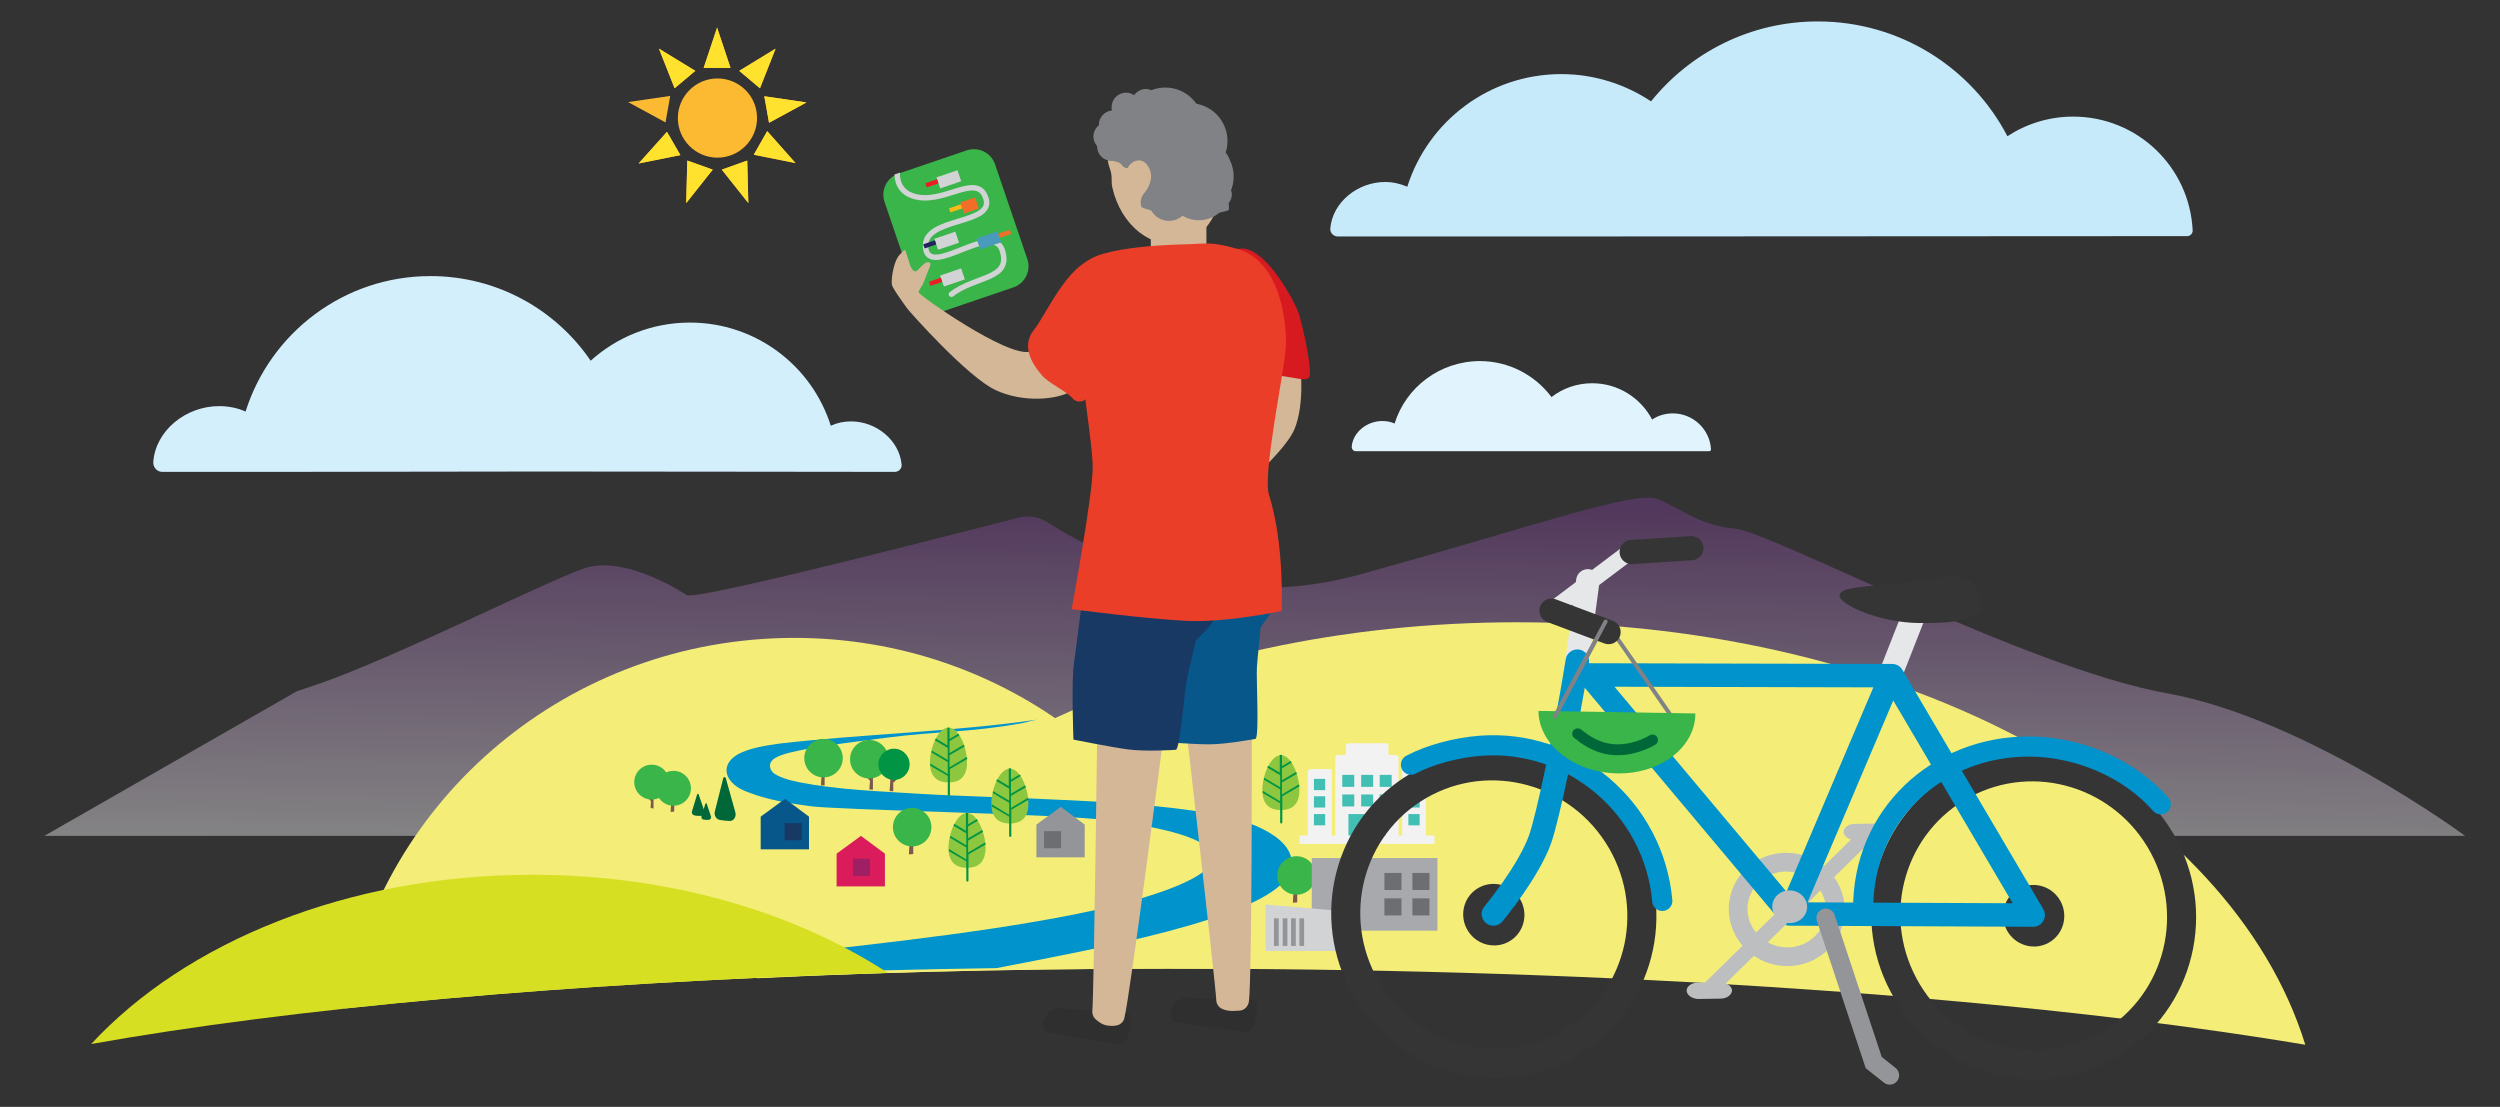 <?xml version="1.0" encoding="utf-8"?>
<!-- Generator: Adobe Illustrator 27.2.0, SVG Export Plug-In . SVG Version: 6.00 Build 0)  -->
<svg version="1.1" id="Layer_1" xmlns="http://www.w3.org/2000/svg" xmlns:xlink="http://www.w3.org/1999/xlink" x="0px" y="0px"
	 viewBox="0 0 688.2 304.7" style="enable-background:new 0 0 688.2 304.7;" xml:space="preserve">
<rect x="0" y="0" width="688.2" height="304.7" fill="#333333" stroke="none"/>
<style type="text/css">
	.st0{opacity:0.4;fill:url(#SVGID_1_);enable-background:new    ;}
	.st1{display:none;}
	.st2{display:inline;fill:#3A2B25;}
	.st3{display:inline;fill:#423935;}
	.st4{display:inline;fill:#594A42;}
	.st5{display:inline;fill:none;stroke:#3A2B25;stroke-linecap:round;stroke-miterlimit:10;}
	.st6{fill:#F4EE78;}
	.st7{fill:#0093CC;}
	.st8{fill:#D7DF23;}
	.st9{fill:#C7EAFB;}
	.st10{fill:#E1F4FD;}
	.st11{fill:#D4EFFC;}
	.st12{fill:#7C574D;}
	.st13{fill:#006838;}
	.st14{fill:#39B54A;}
	.st15{fill:#009444;}
	.st16{fill:#D3B797;}
	.st17{fill:#D71920;}
	.st18{fill:#D1D3D4;}
	.st19{fill:#ED1C24;}
	.st20{fill:#F16D28;}
	
		.st21{clip-path:url(#SVGID_00000176726085529328408050000009732195420825849483_);fill:none;stroke:#D1D3D4;stroke-width:1.5;stroke-linecap:round;stroke-miterlimit:10;}
	.st22{fill:#489BBA;}
	.st23{fill:#262262;}
	.st24{fill:#FBB819;}
	.st25{fill:#2F2F30;}
	.st26{fill:#08578A;}
	.st27{fill:#173963;}
	.st28{fill:#EA3E28;}
	.st29{fill:#A7A9AC;}
	.st30{fill:#FBBA32;}
	.st31{fill:#8DC63F;}
	.st32{fill:#808285;}
	.st33{fill:#DA1C5C;}
	.st34{fill:#939598;}
	.st35{fill:#9E1F63;}
	.st36{fill:#6D6E71;}
	.st37{fill:#42BFB4;}
	.st38{clip-path:url(#SVGID_00000120550234683398346090000000906625409452898698_);fill:#F2F2F2;}
	.st39{fill:#BCBEC0;}
	.st40{fill:none;stroke:#BCBEC0;stroke-width:5.162;stroke-linecap:round;stroke-linejoin:round;stroke-miterlimit:10.001;}
	.st41{fill:none;stroke:#E6E7E8;stroke-width:6.453;stroke-linecap:round;stroke-linejoin:round;stroke-miterlimit:10;}
	.st42{fill:none;stroke:#353535;stroke-width:7.999;stroke-miterlimit:9.999;}
	.st43{fill:none;stroke:#0093CC;stroke-width:5.546;stroke-linecap:round;stroke-linejoin:round;stroke-miterlimit:10;}
	.st44{fill:#353535;}
	.st45{fill:none;stroke:#353535;stroke-width:8.001;stroke-miterlimit:10.001;}
	.st46{fill:none;stroke:#0093CC;stroke-width:6.453;stroke-linecap:round;stroke-linejoin:round;stroke-miterlimit:10;}
	.st47{fill:none;stroke:#E6E7E8;stroke-width:4.5;stroke-linecap:round;stroke-linejoin:round;stroke-miterlimit:10;}
	.st48{fill:none;stroke:#353535;stroke-width:6.666;stroke-linecap:round;stroke-linejoin:round;stroke-miterlimit:10;}
	.st49{fill:none;stroke:#808285;stroke-width:1.107;stroke-linecap:round;stroke-linejoin:round;stroke-miterlimit:10;}
	.st50{fill:none;stroke:#006838;stroke-width:3;stroke-linecap:round;stroke-miterlimit:10;}
	.st51{fill:none;stroke:#939598;stroke-width:5.162;stroke-linecap:round;stroke-miterlimit:10;}
	.st52{fill:#FFE22E;}
</style>
<linearGradient id="SVGID_1_" gradientUnits="userSpaceOnUse" x1="345.387" y1="-183.016" x2="346.301" y2="-86.568" gradientTransform="matrix(1 0 0 -1 0 52.414)">
	<stop  offset="0" style="stop-color:#FFFFFF"/>
	<stop  offset="1" style="stop-color:#7F3F98"/>
</linearGradient>
<path class="st0" d="M88.5,188c21.9-7.8,61.7-27.9,72.2-31.5c10.5-3.7,25.6,5.5,28.3,7.3s86.4-20.1,88.7-20.6s5.9-2.3,10.5,0.5
	c4.6,2.7,40.2,27,85.5,14.6s75.9-23.3,82.3-21c6.4,2.3,11.4,7.3,21.5,8.2s80.4,38.4,118.8,45.3c38.4,6.9,82.3,39.3,82.3,39.3H12.2
	l69.5-39.8L88.5,188z"/>
<g id="Hills" class="st1">
</g>
<g id="Clouds" class="st1">
</g>
<g id="town" class="st1">
</g>
<g id="backpack" class="st1">
	<path class="st2" d="M316.4,120.7c0,0-9,2.9-13.8-2.5c-3.2-3.6-3.5-6.7-3.5-6.7s-1,4.8,0.7,8.4c0.7,1.4,2.3,4.4,4.9,5.8
		c5.8,3,12.8,0.1,12.8,0.1L316.4,120.7z"/>
	<path class="st3" d="M315.1,81.1c0-1.5,0.5-11.9-5.2-13.1c-5.7-1.2-6.8,2.1-6.8,2.1l1.1-0.2c1.6-0.4,3.2,0.7,3.5,2.3
		c1,5,2.9,14.7,3,16.7C310.9,91.5,315.1,81.1,315.1,81.1z"/>
	<path class="st3" d="M343,79.8c0.2-1.5,2.1-11.7-3.3-13.7s-7,1-7,1l1.2,0.1c2.2,0.3,3,1.3,3.1,3c0.3,5.1,0.7,14.7,0.5,16.7
		C337.3,89.5,343,79.8,343,79.8z"/>
	<path class="st4" d="M349.9,132l-32,2.1c-2.8,0.2-5.2-2-5.4-4.8l-2.6-38.8c-0.7-10.2,7.1-19.1,17.4-19.7l5.1-0.3
		c10.2-0.7,21.7,9.3,22.4,19.6v36.5C354.8,129.4,352.7,131.8,349.9,132z"/>
	<path class="st5" d="M319.2,83.5c2-3.9,14.8-10.1,25.4-1.4"/>
	<line class="st5" x1="319.2" y1="109" x2="349.2" y2="107.4"/>
</g>
<g id="Dude" class="st1">
</g>
<g>
	<path class="st6" d="M338.2,266.7c117.5,0.6,223.1,8.6,296.4,20.9c-20.5-66.4-109.9-116.3-217-116.3c-97,0-179.4,41-209.3,98
		C249.1,267.3,292.8,266.4,338.2,266.7z"/>
</g>
<g>
	<path class="st6" d="M338.2,266.7c0.6,0,1.2,0,1.8,0c-14.4-52.4-63.2-91.1-121.3-91.1c-62.1,0-113.6,44.1-123.8,102
		C162.5,270.3,246.8,266.2,338.2,266.7z"/>
</g>
<path class="st7" d="M206,218.1c5,2,11,3,16.8,3.8c7.6,1.1,67.9,2.1,82.2,3.9c40.6,5.2,35.8,14.9,1.8,23.5
	c-26.4,6.4-64.7,10.5-93.2,13.6l2.1,5c19.1-0.6,38.6-1.1,58.6-1.4c26.8-5.2,72.7-13.5,80.1-25.1c4.6-7.7-4.8-14-17.2-16.7
	c-22.2-4.8-61.5-4.8-84.4-6.2c-11-0.7-22.2-1.1-32.5-3.1c-3.2-0.6-6.2-1.6-7.5-2.7c-1.2-1.3-1.2-2.9,0.5-4c2-1.2,5.6-1.9,8.7-2.5
	c7-1.3,14.5-2.1,21.8-3.1c14.7-1.9,23-1.4,37.4-4l4.2-1c-22.1,3.3-48.6,4-70.9,6.6c-4.1,0.6-8,1.2-11.3,2.9
	C197.7,210.7,199.7,216,206,218.1z"/>
<g>
	<path class="st8" d="M244.4,267.8c-25.8-16.8-60.2-27-97.9-27c-50.8,0-95.5,18.6-121.4,46.6C79.9,277.6,156.5,270.5,244.4,267.8z"
		/>
</g>
<path class="st9" d="M570.7,32.1c-6.7,0-12.9,2-18.1,5.4c-9.8-18.8-29.5-31.6-52.2-31.6c-18.6,0-35.1,8.6-45.9,22
	c-7.1-4.7-15.6-7.5-24.7-7.5c-19.9,0-36.7,13-42.4,31c-1.9-0.8-3.9-1.3-6.1-1.3c-7.6,0-14.5,5.6-15.1,12.8c-0.1,1.2,0.9,2.2,2.1,2.2
	c6.4,0,27,0,50.5,0c0.1,0,0.1,0,0.2,0c21.6,0,166.7-0.1,183.1-0.1c0.8,0,1.5-0.7,1.5-1.5C602.8,46,588.4,32.1,570.7,32.1z"/>
<path class="st10" d="M460.5,113.8c-2.1,0-4.1,0.6-5.7,1.7c-3.1-5.9-9.3-10-16.5-10c-4.2,0-8.1,1.4-11.2,3.8
	c-4.5-6-11.7-9.9-19.7-9.9c-11,0-20.4,7.2-23.5,17.2c-1-0.5-2.2-0.7-3.4-0.7c-4.2,0-8.1,3.1-8.4,7.1c0,0.7,0.5,1.2,1.1,1.2
	c4.5,0,22,0,39.2,0h0.1c6.8,0,52.8,0,58,0c0.3,0,0.5-0.2,0.5-0.5C470.7,118.2,466.1,113.8,460.5,113.8z"/>
<path class="st11" d="M234.3,116c-2,0-3.9,0.4-5.6,1.2c-5.2-16.5-20.6-28.4-38.8-28.4c-10.5,0-20.1,4-27.3,10.5
	C153,85.2,136.8,76,118.5,76c-23.9,0-44.1,15.7-50.9,37.3c-2.2-1-4.7-1.5-7.3-1.5c-9.1,0-17.5,6.7-18.1,15.4c-0.1,1.4,1,2.7,2.5,2.7
	c11.5,0,61.9,0,104.5-0.1c47,0,63.3,0.1,97.1,0.1c1.1,0,2-0.9,1.9-2C247.6,121.2,241.2,116,234.3,116z"/>
<path class="st12" d="M240.3,217.4v-5.2l-0.6,0.3v1.7l-0.5-0.4l-0.6-1.3l-0.4,0.3c0,0,0.3,1,0.7,1.5c0.4,0.5,0.6,0.6,0.6,0.6
	l-0.2,2.4L240.3,217.4z"/>
<path class="st12" d="M226,216.2l0.3-5.2l0.6,0.3l-0.1,1.7l0.6-0.4l0.7-1.2l0.4,0.3c0,0-0.4,1-0.8,1.5s-0.7,0.6-0.7,0.6v2.4
	L226,216.2z"/>
<path class="st12" d="M244.9,217.8l0.3-5.2l0.6,0.3l-0.1,1.7l0.6-0.4l0.7-1.2l0.4,0.3c0,0-0.4,1-0.8,1.5s-0.7,0.6-0.7,0.6v2.4
	L244.9,217.8z"/>
<path class="st12" d="M179.9,222.6v-4.3l-0.5,0.2v1.4l-0.4-0.3l-0.5-1l-0.3,0.2c0,0,0.2,0.8,0.5,1.2c0.3,0.4,0.5,0.5,0.5,0.5
	l-0.1,1.9L179.9,222.6z"/>
<path class="st12" d="M250.2,235.2l0.3-5.4l0.7,0.3l-0.1,1.8l0.6-0.4l0.8-1.3l0.4,0.3c0,0-0.4,1-0.8,1.5s-0.7,0.6-0.7,0.6v2.5
	L250.2,235.2z"/>
<path class="st12" d="M184.6,223.5l0.3-4.3l0.5,0.3v1.4l0.5-0.3l0.6-1l0.3,0.2c0,0-0.3,0.8-0.6,1.2c-0.3,0.4-0.6,0.5-0.6,0.5v1.9
	L184.6,223.5z"/>
<path class="st13" d="M191.9,218.7l-1.4,4.6c-0.2,0.6,0.2,1.1,0.8,1.2c0.2,0,0.5,0.1,0.8,0.1s0.6,0,0.9,0c0.7,0,1.1-0.6,0.9-1.3
	l-1.6-4.7C192.2,218.5,191.9,218.5,191.9,218.7z"/>
<path class="st13" d="M194.2,221.2l-1.1,3.5c-0.1,0.4,0.1,0.9,0.6,0.9c0.2,0,0.4,0.1,0.6,0.1c0.2,0,0.5,0,0.7,0c0.5,0,0.9-0.5,0.7-1
	l-1.2-3.6C194.5,221.1,194.3,221.1,194.2,221.2z"/>
<path class="st13" d="M199.1,214.2l-2.3,9.1c-0.3,1.1,0.3,2.2,1.3,2.4c0.4,0.1,0.9,0.1,1.4,0.2c0.5,0,1,0.1,1.4,0.1
	c1.1,0,1.9-1.2,1.5-2.5l-2.6-9.3C199.6,213.8,199.2,213.8,199.1,214.2z"/>
<circle class="st14" cx="185.4" cy="217" r="4.8"/>
<circle class="st14" cx="179.4" cy="215.3" r="4.8"/>
<circle class="st14" cx="226.7" cy="208.7" r="5.3"/>
<circle class="st14" cx="239.3" cy="209" r="5.3"/>
<circle class="st15" cx="246.1" cy="210.4" r="4.3"/>
<circle class="st14" cx="251.1" cy="227.7" r="5.3"/>
<path class="st12" d="M355.9,248.5l0.3-5.4l0.7,0.3l-0.1,1.8l0.6-0.4l0.8-1.3l0.4,0.3c0,0-0.4,1-0.8,1.5s-0.7,0.6-0.7,0.6v2.5
	L355.9,248.5z"/>
<circle class="st14" cx="356.9" cy="241" r="5.3"/>
<path class="st16" d="M316.9,140.6c0.5,1.3,0.2,1.2,1.5,2.5s7,2.2,8,2.4c1,0.1,6.1-3.6,6.8-4s20-15.6,23.2-23.5
	c2.7-6.7,1.8-16.8,1.2-20.4c-0.7-4.1-17.6,1.5-17.6,1.5s3.6,7.6,3.9,8.9c0.3,1.3-6.1,14-7.6,17.6s-6.8,12.7-7.6,12.6
	s-2.4-1.8-3.3-2.1c-0.8-0.3-2.1-1.3-2.9-1.2c-0.8,0-2.1-0.5-2,0.7s1.8,3.1,1.7,3.8c-0.1,0.6-1.3,0.7-1.3,0.7L316.9,140.6z"/>
<path class="st17" d="M339.2,69.3c-7.2,5.1-1.4,18.8-1.3,24.5s6.2,8.3,10.6,9c2.7,0.4,6.7,1.1,9.3,1.5c1.4,0.2,2.7,0.3,2.8-1.2
	c0.1-4.2-2.1-13.5-2.9-16.2C356.7,83.1,346.4,64.1,339.2,69.3z"/>
<g>
	<path class="st14" d="M279,79.1l-18.8,6.4c-3.2,1.1-6.7-0.6-7.8-3.8l-8.9-26.1c-1.1-3.2,0.6-6.7,3.8-7.8l18.8-6.4
		c3.2-1.1,6.7,0.6,7.8,3.8l8.9,26.1C283.9,74.5,282.2,78,279,79.1z"/>
	<rect x="258" y="47.8" transform="matrix(0.947 -0.323 0.323 0.947 -1.976 86.897)" class="st18" width="6.1" height="3.2"/>
	
		<rect x="254.7" y="49.9" transform="matrix(0.947 -0.323 0.323 0.947 -2.58 85.455)" class="st19" width="3.4" height="1.2"/>
	<rect x="264.6" y="55" transform="matrix(0.947 -0.323 0.323 0.947 -3.994 89.12)" class="st20" width="4.3" height="3.2"/>
	
		<rect x="257.4" y="64.7" transform="matrix(0.947 -0.323 0.323 0.947 -7.461 87.606)" class="st18" width="6.1" height="3.2"/>
	
		<rect x="259" y="74.8" transform="matrix(0.947 -0.323 0.323 0.947 -10.635 88.664)" class="st18" width="6.1" height="3.2"/>
	<g>
		<g>
			<g>
				<g>
					<defs>
						<path id="SVGID_00000042703808879193768110000011349788693314448291_" d="M283.8,77.4l-28.5,9.7c-0.5,0.2-1.1-0.1-1.3-0.7
							l-12.2-35.8c-0.2-0.5,0.1-1.1,0.7-1.3l28.5-9.7c0.5-0.2,1.1,0.1,1.3,0.7l12.2,35.8C284.7,76.6,284.4,77.2,283.8,77.4z"/>
					</defs>
					<clipPath id="SVGID_00000168839759278929553300000016112380470597584543_">
						<use xlink:href="#SVGID_00000042703808879193768110000011349788693314448291_"  style="overflow:visible;"/>
					</clipPath>
					
						<path style="clip-path:url(#SVGID_00000168839759278929553300000016112380470597584543_);fill:none;stroke:#D1D3D4;stroke-width:1.5;stroke-linecap:round;stroke-miterlimit:10;" d="
						M247.1,46.5c0,0-1.2,5.6,4.1,7.4c8.2,2.9,17.8-6.8,20.2,0.7c2.4,7.5-17.5,5-16.6,13.6s18.5-7.4,21.1,0.7
						c2.6,8.1-7.2,6.9-14,12.1"/>
				</g>
			</g>
		</g>
	</g>
	<rect x="269" y="64.6" transform="matrix(0.947 -0.323 0.323 0.947 -6.808 91.345)" class="st22" width="6.1" height="3.2"/>
	
		<rect x="255.7" y="77" transform="matrix(0.947 -0.323 0.323 0.947 -11.271 87.227)" class="st19" width="3.4" height="1.2"/>
	
		<rect x="254.1" y="66.7" transform="matrix(0.947 -0.323 0.323 0.947 -8.033 86.16)" class="st23" width="3.4" height="1.2"/>
	
		<rect x="274.7" y="63.8" transform="matrix(0.947 -0.323 0.323 0.947 -5.995 92.652)" class="st20" width="3.4" height="1.2"/>
	
		<rect x="261.2" y="56.8" transform="matrix(0.947 -0.323 0.323 0.947 -4.458 87.921)" class="st24" width="3.4" height="1.2"/>
</g>
<path class="st25" d="M309.9,278.6l-17.6-1c-2.4-0.4-4.7,1.4-5.1,4.1v0.3c-0.2,1.1,0.5,2.1,1.4,2.2l18.9,3.2
	c1.5,0.3,2.9-0.9,3.2-2.6l0.6-4C311.5,279.7,310.8,278.7,309.9,278.6z"/>
<path class="st25" d="M344.7,275.3l-17.5-0.6c-2.4-0.3-4.6,1.5-5,4.2v0.3c-0.2,1.1,0.5,2,1.4,2.2l18.8,2.7c1.5,0.2,2.9-1,3.1-2.6
	l0.6-4C346.3,276.4,345.7,275.5,344.7,275.3z"/>
<path class="st16" d="M326.2,197.6c0,0,8.5,73.9,8.6,77.6c0,1.1,0.7,2.2,1.8,2.6c0.7,0.3,1.7,0.5,2.8,0.5c0.7,0,1.3-0.1,1.9-0.1
	c1.3-0.1,2.3-1.2,2.5-2.5c0.9-7.5,0.8-75.5,0.8-75.5L326.2,197.6z"/>
<path class="st26" d="M315.2,157.2c0,0,0.2,21.3,0.1,26.2c0,5,2.6,20.7,2.6,20.7s10.4,0.8,14.9,0.8s11.7-1.3,12.8-1.5
	c1.1-0.3,0.2-16.6,0.4-19.7c0.2-3.1,1-10.3,1-10.8c-0.1-0.6,4.1-4.8,5-8.8C352.9,160.2,315.2,157.2,315.2,157.2z"/>
<path class="st16" d="M302.1,197.6c0,0-1,77.3-1.4,80.6c-0.1,0.8,0.2,1.7,0.8,2.3c0.8,0.7,1.9,1.6,3.3,1.8c1.2,0.2,2.2,0.1,2.9-0.1
	c0.9-0.3,1.6-1,1.8-1.9c1.6-6.2,10.8-77.7,10.8-77.7L302.1,197.6z"/>
<path class="st27" d="M298.9,157.1c0,0-2.6,21-3.3,25.8c-0.7,4.9-0.1,20.7-0.1,20.7s10.5,2.1,15,2.7c4.6,0.6,12.1,0.2,13.2,0.1
	s2.4-16.3,3-19.3s2.4-10,2.4-10.5c0-0.6,4.8-4.2,6.2-8C336.7,164.8,298.9,157.1,298.9,157.1z"/>
<path class="st16" d="M249.2,68.8c-1.2,0.6-0.3,0.1-1.6,1.4c-1.3,1.3-2.3,5.6-2.1,8.1c0.1,1,3.8,6,4.3,6.7
	c0.4,0.6,16.5,18.8,24.3,22.4c7.8,3.6,16.8,2.5,20.4,0.5c3.7-2-2.1-17.5-2.1-17.5s-7.6,6.1-8.9,6.4c-6.3,1.6-30.6-15.6-30.6-16.3
	c0-0.8,1-1.7,1.3-2.6s1.4-3.5,1.7-4.3c0.3-0.8,0.5-1.5-0.6-1.4c-1.2,0.1-2.7,2.7-3.4,2.5c-0.7-0.1-1.3-1.5-1.3-1.5L249.2,68.8z"/>
<rect x="316.8" y="54.5" class="st16" width="15.3" height="14.9"/>
<path class="st16" d="M335.6,44.2c2.4,10.7-2.2,20.8-10.4,22.6c-8.1,1.9-16.6-4.6-19-15.2c-0.2-0.7-0.2-2.2-0.2-2.9
	c-0.1-2.1-1.1-3.2-1-4.8c0.4-7.8,5.1-14.3,11.4-15.7C324.7,26.4,333.2,33.5,335.6,44.2z"/>
<path class="st28" d="M303.9,69.8c5.7-1.6,13.8-2.3,21.2-2.5c7.4-0.2,8-0.9,15.5,1.2c11.9,3.3,13.9,20.7,13.3,27.8
	c-0.6,7.2-6.3,34.2-4.6,39.8c4.4,13.9,3.5,32.1,3.5,32.1s-15.5,3.3-26.3,2.7c-10.8-0.5-31.5-3.2-31.5-3.2s5.8-31.1,5.8-39
	s-5.7-42-5.6-46.9C295.4,76.9,295.9,72,303.9,69.8z"/>
<path class="st28" d="M303.7,70.9c-8.8-0.7-15.4,15.3-19,19.8c-3.6,4.4-0.8,9.3,2.2,12.7c1.8,2.1,6.7,4.3,8.4,6.3
	c0.9,1.1,2.7,1.1,3.6,0.1c2.8-3.1,8-9,9.2-11.5C309.8,94.5,312.5,71.6,303.7,70.9z"/>
<rect x="361.1" y="236.2" class="st29" width="34.6" height="20"/>
<g>
	<path class="st30" d="M208.4,32.5c0,6-4.9,10.9-10.9,10.9s-10.9-4.9-10.9-10.9s4.9-10.9,10.9-10.9
		C203.5,21.6,208.4,26.4,208.4,32.5"/>
	<path class="st30" d="M197.4,7.6l-3.7,11.1h7.4L197.4,7.6z"/>
	<path class="st30" d="M191.4,19.5l-10-6.1l4.3,10.9L191.4,19.5z"/>
	<path class="st30" d="M184.5,26.4l-11.6,1.7l10.3,5.6L184.5,26.4z"/>
	<path class="st30" d="M175.8,45l11.5-2.3l-3.7-6.4L175.8,45z"/>
	<path class="st30" d="M188.9,55.9l7.3-9.2l-7-2.5L188.9,55.9z"/>
	<path class="st30" d="M198.7,46.7l7.3,9.2l-0.3-11.7L198.7,46.7z"/>
	<path class="st30" d="M207.5,42.6l11.5,2.3l-7.8-8.8L207.5,42.6z"/>
	<path class="st30" d="M211.7,33.8l10.3-5.6l-11.6-1.7L211.7,33.8z"/>
	<path class="st30" d="M213.5,13.4l-10,6.1l5.7,4.8L213.5,13.4z"/>
</g>
<g>
	<path class="st31" d="M266.2,209.9c0,4.2-2.3,5.5-5.1,5.5c-2.8,0-5.1-1.3-5.1-5.5s2.3-9.6,5.1-9.6
		C264,200.3,266.2,205.7,266.2,209.9z"/>
	<path class="st15" d="M266.1,208.4l-4.7,2.8v-3.3l4.1-2.4c-0.1-0.2-0.1-0.3-0.2-0.5l-3.9,2.3V204l2.7-1.6c-0.1-0.1-0.2-0.3-0.3-0.4
		l-2.4,1.4v-3.1c-0.1,0-0.2,0-0.3,0c-0.1,0-0.2,0-0.3,0v4.9l-3.2-1.9c-0.1,0.2-0.2,0.3-0.2,0.5l3.5,2.1v3.3l-4.4-2.6
		c0,0.2-0.1,0.4-0.1,0.5l4.5,2.7v3.3l-4.8-2.9c0,0.2,0,0.4,0,0.6l4.8,2.8v5.3c0,0.1,0.1,0.3,0.3,0.3c0.1,0,0.3-0.1,0.3-0.3v-7.2
		l4.8-2.8C266.2,208.7,266.2,208.5,266.1,208.4z"/>
</g>
<g>
	<path class="st31" d="M283.1,221.2c0,4.2-2.3,5.5-5.1,5.5c-2.8,0-5.1-1.3-5.1-5.5s2.3-9.6,5.1-9.6
		C280.8,211.5,283.1,217,283.1,221.2z"/>
	<path class="st15" d="M283,219.6l-4.7,2.8v-3.3l4.1-2.4c-0.1-0.2-0.1-0.3-0.2-0.5l-3.9,2.3v-3.3l2.7-1.6c-0.1-0.1-0.2-0.3-0.3-0.4
		l-2.4,1.4v-3.1c-0.1,0-0.2,0-0.3,0c-0.1,0-0.2,0-0.3,0v4.9l-3.2-1.9c-0.1,0.2-0.2,0.3-0.2,0.5l3.5,2.1v3.3l-4.4-2.6
		c0,0.2-0.1,0.4-0.1,0.5l4.5,2.7v3.3l-4.8-2.9c0,0.2,0,0.4,0,0.6l4.8,2.8v5.3c0,0.1,0.1,0.3,0.3,0.3c0.1,0,0.3-0.1,0.3-0.3v-7.2
		l4.8-2.8C283,220,283,219.8,283,219.6z"/>
</g>
<g>
	<path class="st31" d="M271.3,233.4c0,4.2-2.3,5.5-5.1,5.5c-2.8,0-5.1-1.3-5.1-5.5s2.3-9.6,5.1-9.6
		C269,223.8,271.3,229.3,271.3,233.4z"/>
	<path class="st15" d="M271.2,231.9l-4.7,2.8v-3.3l4.1-2.4c-0.1-0.2-0.1-0.3-0.2-0.5l-3.9,2.3v-3.3l2.7-1.6
		c-0.1-0.1-0.2-0.3-0.3-0.4l-2.4,1.4v-3.1c-0.1,0-0.2,0-0.3,0c-0.1,0-0.2,0-0.3,0v4.9l-3.2-1.9c-0.1,0.2-0.2,0.3-0.2,0.5l3.5,2.1
		v3.3l-4.4-2.6c0,0.2-0.1,0.4-0.1,0.5l4.5,2.7v3.3l-4.8-2.9c0,0.2,0,0.4,0,0.6l4.8,2.8v5.3c0,0.1,0.1,0.3,0.3,0.3
		c0.1,0,0.3-0.1,0.3-0.3v-7.2l4.8-2.8C271.2,232.3,271.2,232.1,271.2,231.9z"/>
</g>
<g>
	<path class="st31" d="M357.7,217.5c0,4.2-2.3,5.5-5.1,5.5c-2.8,0-5.1-1.3-5.1-5.5s2.3-9.6,5.1-9.6
		C355.4,207.8,357.7,213.3,357.7,217.5z"/>
	<path class="st15" d="M357.6,215.9l-4.7,2.8v-3.3l4.1-2.4c-0.1-0.2-0.1-0.3-0.2-0.5l-3.9,2.3v-3.3l2.7-1.6
		c-0.1-0.1-0.2-0.3-0.3-0.4l-2.4,1.4v-3.1c-0.1,0-0.2,0-0.3,0c-0.1,0-0.2,0-0.3,0v4.9l-3.2-1.9c-0.1,0.2-0.2,0.3-0.2,0.5l3.5,2.1
		v3.3l-4.4-2.6c0,0.2-0.1,0.4-0.1,0.5l4.5,2.7v3.3l-4.8-2.9c0,0.2,0,0.4,0,0.6l4.8,2.8v5.3c0,0.1,0.1,0.3,0.3,0.3
		c0.1,0,0.3-0.1,0.3-0.3v-7.2l4.8-2.8C357.6,216.3,357.6,216.1,357.6,215.9z"/>
</g>
<circle class="st32" cx="320.8" cy="34.5" r="10.4"/>
<circle class="st32" cx="329.2" cy="48.6" r="10.4"/>
<circle class="st32" cx="327.5" cy="38.8" r="10.4"/>
<circle class="st32" cx="321.8" cy="55.2" r="5.6"/>
<ellipse transform="matrix(0.868 -0.496 0.496 0.868 17.74 170.618)" class="st32" cx="330.1" cy="51.9" rx="8.7" ry="8.7"/>
<circle class="st32" cx="325.9" cy="48.6" r="6.2"/>
<path class="st32" d="M310.5,46.2c0.5-1.5,3.4-3.3,5.3-0.8c2.2,3,0.5,6-0.6,7.5c-0.7,0.7-1.2,1.7-1.2,2.8c0,0.5,0.1,1,0.3,1.4
	c3.9,1.4,7.6,2.2,12.7,1.9c4.8-0.3,7.1,0.2,11.2-1.1c0.1-0.3,0.1-0.6,0.1-1c0-0.3,0-0.6-0.1-0.9c0.5-0.7,0.9-1.5,0.9-2.4
	c0-0.7-0.2-1.3-0.5-1.8c0.4-0.6,0.6-1.4,0.6-2.2c0-1.1-0.4-2-1.1-2.8c0-0.1-0.1-0.2-0.1-0.2c0.3-0.6,0.5-1.2,0.5-1.8
	c0-1.8-1.1-3.2-2.7-3.7c0-0.2,0.1-0.3,0.1-0.5c0-1.4-0.8-2.7-1.9-3.4c0.1-0.4,0.2-0.7,0.2-1.1c0-1.9-1.3-3.5-3.1-3.9
	c-0.2-1.8-1.8-3.3-3.7-3.4c-0.5-1.6-2-2.8-3.8-2.8c-0.6,0-1.1,0.1-1.6,0.3c-0.7-0.9-1.8-1.4-3-1.4c-0.5,0-0.9,0.1-1.4,0.3
	c-0.6-0.4-1.4-0.7-2.2-0.7c-1.3,0-2.5,0.7-3.2,1.7c-0.6-0.4-1.4-0.7-2.2-0.7c-2.2,0-4,1.8-4,4c0,0.3,0,0.6,0.1,0.9
	c-2,0.2-3.6,1.9-3.6,3.9c0,0.1,0,0.2,0,0.2c-0.9,0.7-1.5,1.8-1.5,3.1c0,1,0.4,1.9,1,2.6v0.1c0,2.2,1.8,4,4,4c0.1,0,0.2,0,0.4,0
	c0.4,0.1,0.8,0.2,1.2,0.3c0.5,0.1,1.2,0.7,1.4,1C309,46,310.4,46.5,310.5,46.2z"/>
<path class="st26" d="M216.1,219.9l-6.7,4.9v9h13.3v-9L216.1,219.9z"/>
<path class="st33" d="M237,230.1l-6.7,4.9v9h13.3v-9L237,230.1z"/>
<path class="st34" d="M292,222.1l-6.7,4.9v9h13.3v-9L292,222.1z"/>
<rect x="234.8" y="236.4" class="st35" width="4.7" height="4.7"/>
<rect x="287.4" y="228.8" class="st36" width="4.7" height="4.7"/>
<rect x="216" y="226.6" class="st27" width="4.7" height="4.7"/>
<rect x="388.8" y="247.3" class="st36" width="4.7" height="4.7"/>
<rect x="381.1" y="247.3" class="st36" width="4.7" height="4.7"/>
<rect x="388.8" y="240.3" class="st36" width="4.7" height="4.7"/>
<rect x="381.1" y="240.3" class="st36" width="4.7" height="4.7"/>
<g>
	<rect x="368.4" y="213.1" class="st37" width="15.3" height="17.5"/>
	<rect x="387" y="213.1" class="st37" width="4.3" height="17.5"/>
	<rect x="361" y="212.9" class="st37" width="4.9" height="17.5"/>
	<g>
		<g>
			<g>
				<g>
					<defs>
						<rect id="SVGID_00000104695098715473473440000003129808705075666349_" x="356" y="203.3" width="40.5" height="29.2"/>
					</defs>
					<clipPath id="SVGID_00000141432590462572239260000008445013305654381468_">
						<use xlink:href="#SVGID_00000104695098715473473440000003129808705075666349_"  style="overflow:visible;"/>
					</clipPath>
					<path style="clip-path:url(#SVGID_00000141432590462572239260000008445013305654381468_);fill:#F2F2F2;" d="M361.7,224.1h3.1
						v3.1h-3.1V224.1z M361.7,219.2h3.1v3.1h-3.1V219.2z M361.7,214.4h3.1v3.1h-3.1V214.4z M369.5,218.7h3.3v3.3h-3.3V218.7z
						 M369.5,213.3h3.3v3.3h-3.3V213.3z M379.8,218.7h3.3v3.3h-3.3V218.7z M379.8,213.3h3.3v3.3h-3.3V213.3z M375.7,230h-4.5v-5.9
						h4.5V230z M378,222h-3.3v-3.3h3.3V222z M381.4,230H377v-5.9h4.4V230z M378,216.6h-3.3v-3.3h3.3V216.6z M387.7,224.1h3.1v3.1
						h-3.1V224.1z M387.7,219.2h3.1v3.1h-3.1V219.2z M387.7,214.4h3.1v3.1h-3.1V214.4z M392.5,230v-17.4c0-0.5-0.4-0.9-0.9-0.9H386
						V230h-1v-21.4c0-0.4-0.3-0.6-0.6-0.7l-2.2-0.1v-2.5c0-0.4-0.3-0.7-0.7-0.7h-10.3c-0.4,0-0.7,0.3-0.7,0.7v2.5l-2.3,0.1
						c-0.4,0-0.6,0.3-0.6,0.7c0,3.1,0,16.9,0,21.4h-1v-18.3h-5.7c-0.5,0-0.9,0.4-0.9,0.9V230h-2.3v2.3h37.2V230H392.5z"/>
				</g>
			</g>
		</g>
	</g>
</g>
<g id="building">
	<g>
		<polygon class="st18" points="371.7,261.8 348.4,261.8 348.4,249 371.7,251 		"/>
		<rect x="350.7" y="252.8" class="st34" width="1.3" height="7.6"/>
		<rect x="353.1" y="252.8" class="st34" width="1.3" height="7.6"/>
		<rect x="355.4" y="252.8" class="st34" width="1.3" height="7.6"/>
		<rect x="357.7" y="252.8" class="st34" width="1.3" height="7.6"/>
	</g>
</g>
<g id="Bike1">
	<path class="st39" d="M516.9,231.2l-6.1,0.1c-1.7,0-3.2-1-3.3-2.2l0,0c-0.1-1.2,1.3-2.3,3.1-2.3l6.1-0.1c1.7,0,3.2,1,3.3,2.2l0,0
		C520.1,230.1,518.7,231.2,516.9,231.2z"/>
	<path class="st39" d="M473.7,274.9l-6.1,0.1c-1.7,0-3.2-1-3.3-2.2l0,0c-0.1-1.2,1.3-2.3,3.1-2.3l6.1-0.1c1.7,0,3.2,1,3.3,2.2l0,0
		C476.8,273.8,475.4,274.9,473.7,274.9z"/>
	<polygon class="st39" points="488.9,251.4 513.2,227.5 516.9,229.7 492.6,253.5 	"/>
	
		<ellipse transform="matrix(0.208 -0.978 0.978 0.208 144.865 679.296)" class="st40" cx="491.8" cy="250.2" rx="13" ry="13.4"/>
	<line class="st41" x1="527.9" y1="166.6" x2="518.2" y2="191.3"/>
	<line class="st41" x1="437.1" y1="159.9" x2="433.9" y2="183.8"/>
	
		<ellipse transform="matrix(0.84 -0.543 0.543 0.84 -70.781 263.589)" class="st42" cx="411.1" cy="251.7" rx="40.6" ry="41.1"/>
	<path class="st43" d="M388.4,210.5c5.3-2.8,12.6-4.7,19-5.2c25.4-2,47.9,17.1,50.2,42.7"/>
	
		<ellipse transform="matrix(0.84 -0.543 0.543 0.84 -70.781 263.589)" class="st44" cx="411.1" cy="251.7" rx="8.4" ry="8.5"/>
	
		<ellipse transform="matrix(0.882 -0.471 0.471 0.882 -52.594 293.71)" class="st45" cx="559.9" cy="251.8" rx="40.6" ry="41.1"/>
	<path class="st43" d="M512.9,250.3c-0.2-25.7,20.3-44.9,45.8-44.8c13.8,0.1,27.6,6.2,36.1,15.9"/>
	
		<ellipse transform="matrix(0.882 -0.471 0.471 0.882 -52.594 293.71)" class="st44" cx="559.9" cy="251.8" rx="8.4" ry="8.5"/>
	<path class="st46" d="M411.1,251.6c0,0,9.7-11.6,12.9-20.7c2-5.7,7.1-29.4,10.2-48.9"/>
	<polyline class="st46" points="492.7,251.6 437.5,185.8 520.9,186 559.7,251.9 492.7,251.6 520.4,186.4 	"/>
	<line class="st47" x1="448.5" y1="152" x2="427.1" y2="168.1"/>
	<path class="st48" d="M465.6,150.9c0,0-17.3,1.1-17.1,1.1"/>
	<path class="st44" d="M543.5,161.1c4.8,8.1,0.4,10.6-15.4,10.4c-10.5-0.1-21.7-5-21.7-7.5c0-2.6,7.6-2.4,18.6-3.7
		C533.8,159.3,541.1,157.1,543.5,161.1z"/>
	<polyline class="st49" points="428,197.3 442,171.1 460.4,197.6 	"/>
	<line class="st48" x1="427.1" y1="168.1" x2="442.8" y2="174"/>
	<path class="st14" d="M466.7,196.4c0,9.3-9.6,16.7-21.5,16.5s-21.6-7.9-21.7-17.2L466.7,196.4z"/>
	<path class="st50" d="M434.3,202c0.2,0,4.8,4.6,11.3,4.4c5.2-0.1,9.3-2.7,9.3-2.7"/>
	
		<ellipse transform="matrix(7.298075e-02 -0.997 0.997 7.298075e-02 208.057 722.628)" class="st39" cx="492.7" cy="249.4" rx="4.5" ry="4.8"/>
	<polygon class="st39" points="468.3,271.5 492.6,247.7 496.3,249.9 472,273.7 	"/>
	<polyline class="st51" points="502.6,252.7 515.8,292.5 520.2,296 	"/>
	<line class="st49" x1="428" y1="197.3" x2="442" y2="171.1"/>
</g>
<g id="twinkleLayer1">
	<g id="Beams2">
		<path class="st52" d="M191.4,19.5l-10-6.1l4.3,10.9L191.4,19.5z"/>
		<path class="st52" d="M188.9,55.9l7.3-9.2l-7-2.5L188.9,55.9z"/>
		<path class="st52" d="M207.5,42.6l11.5,2.3l-7.8-8.8L207.5,42.6z"/>
		<path class="st52" d="M213.5,13.4l-10,6.1l5.7,4.8L213.5,13.4z"/>
	</g>
</g>
<g id="TwinkleRays2">
	<g id="Beams2_00000150080193537090495950000012900502371618137758_">
		<path class="st52" d="M197.4,7.6l-3.7,11.1h7.4L197.4,7.6z"/>
		<path class="st52" d="M175.8,45l11.5-2.3l-3.7-6.4L175.8,45z"/>
		<path class="st52" d="M198.7,46.7l7.3,9.2l-0.3-11.7L198.7,46.7z"/>
		<path class="st52" d="M211.7,33.8l10.3-5.6l-11.6-1.7L211.7,33.8z"/>
	</g>
</g>
</svg>
